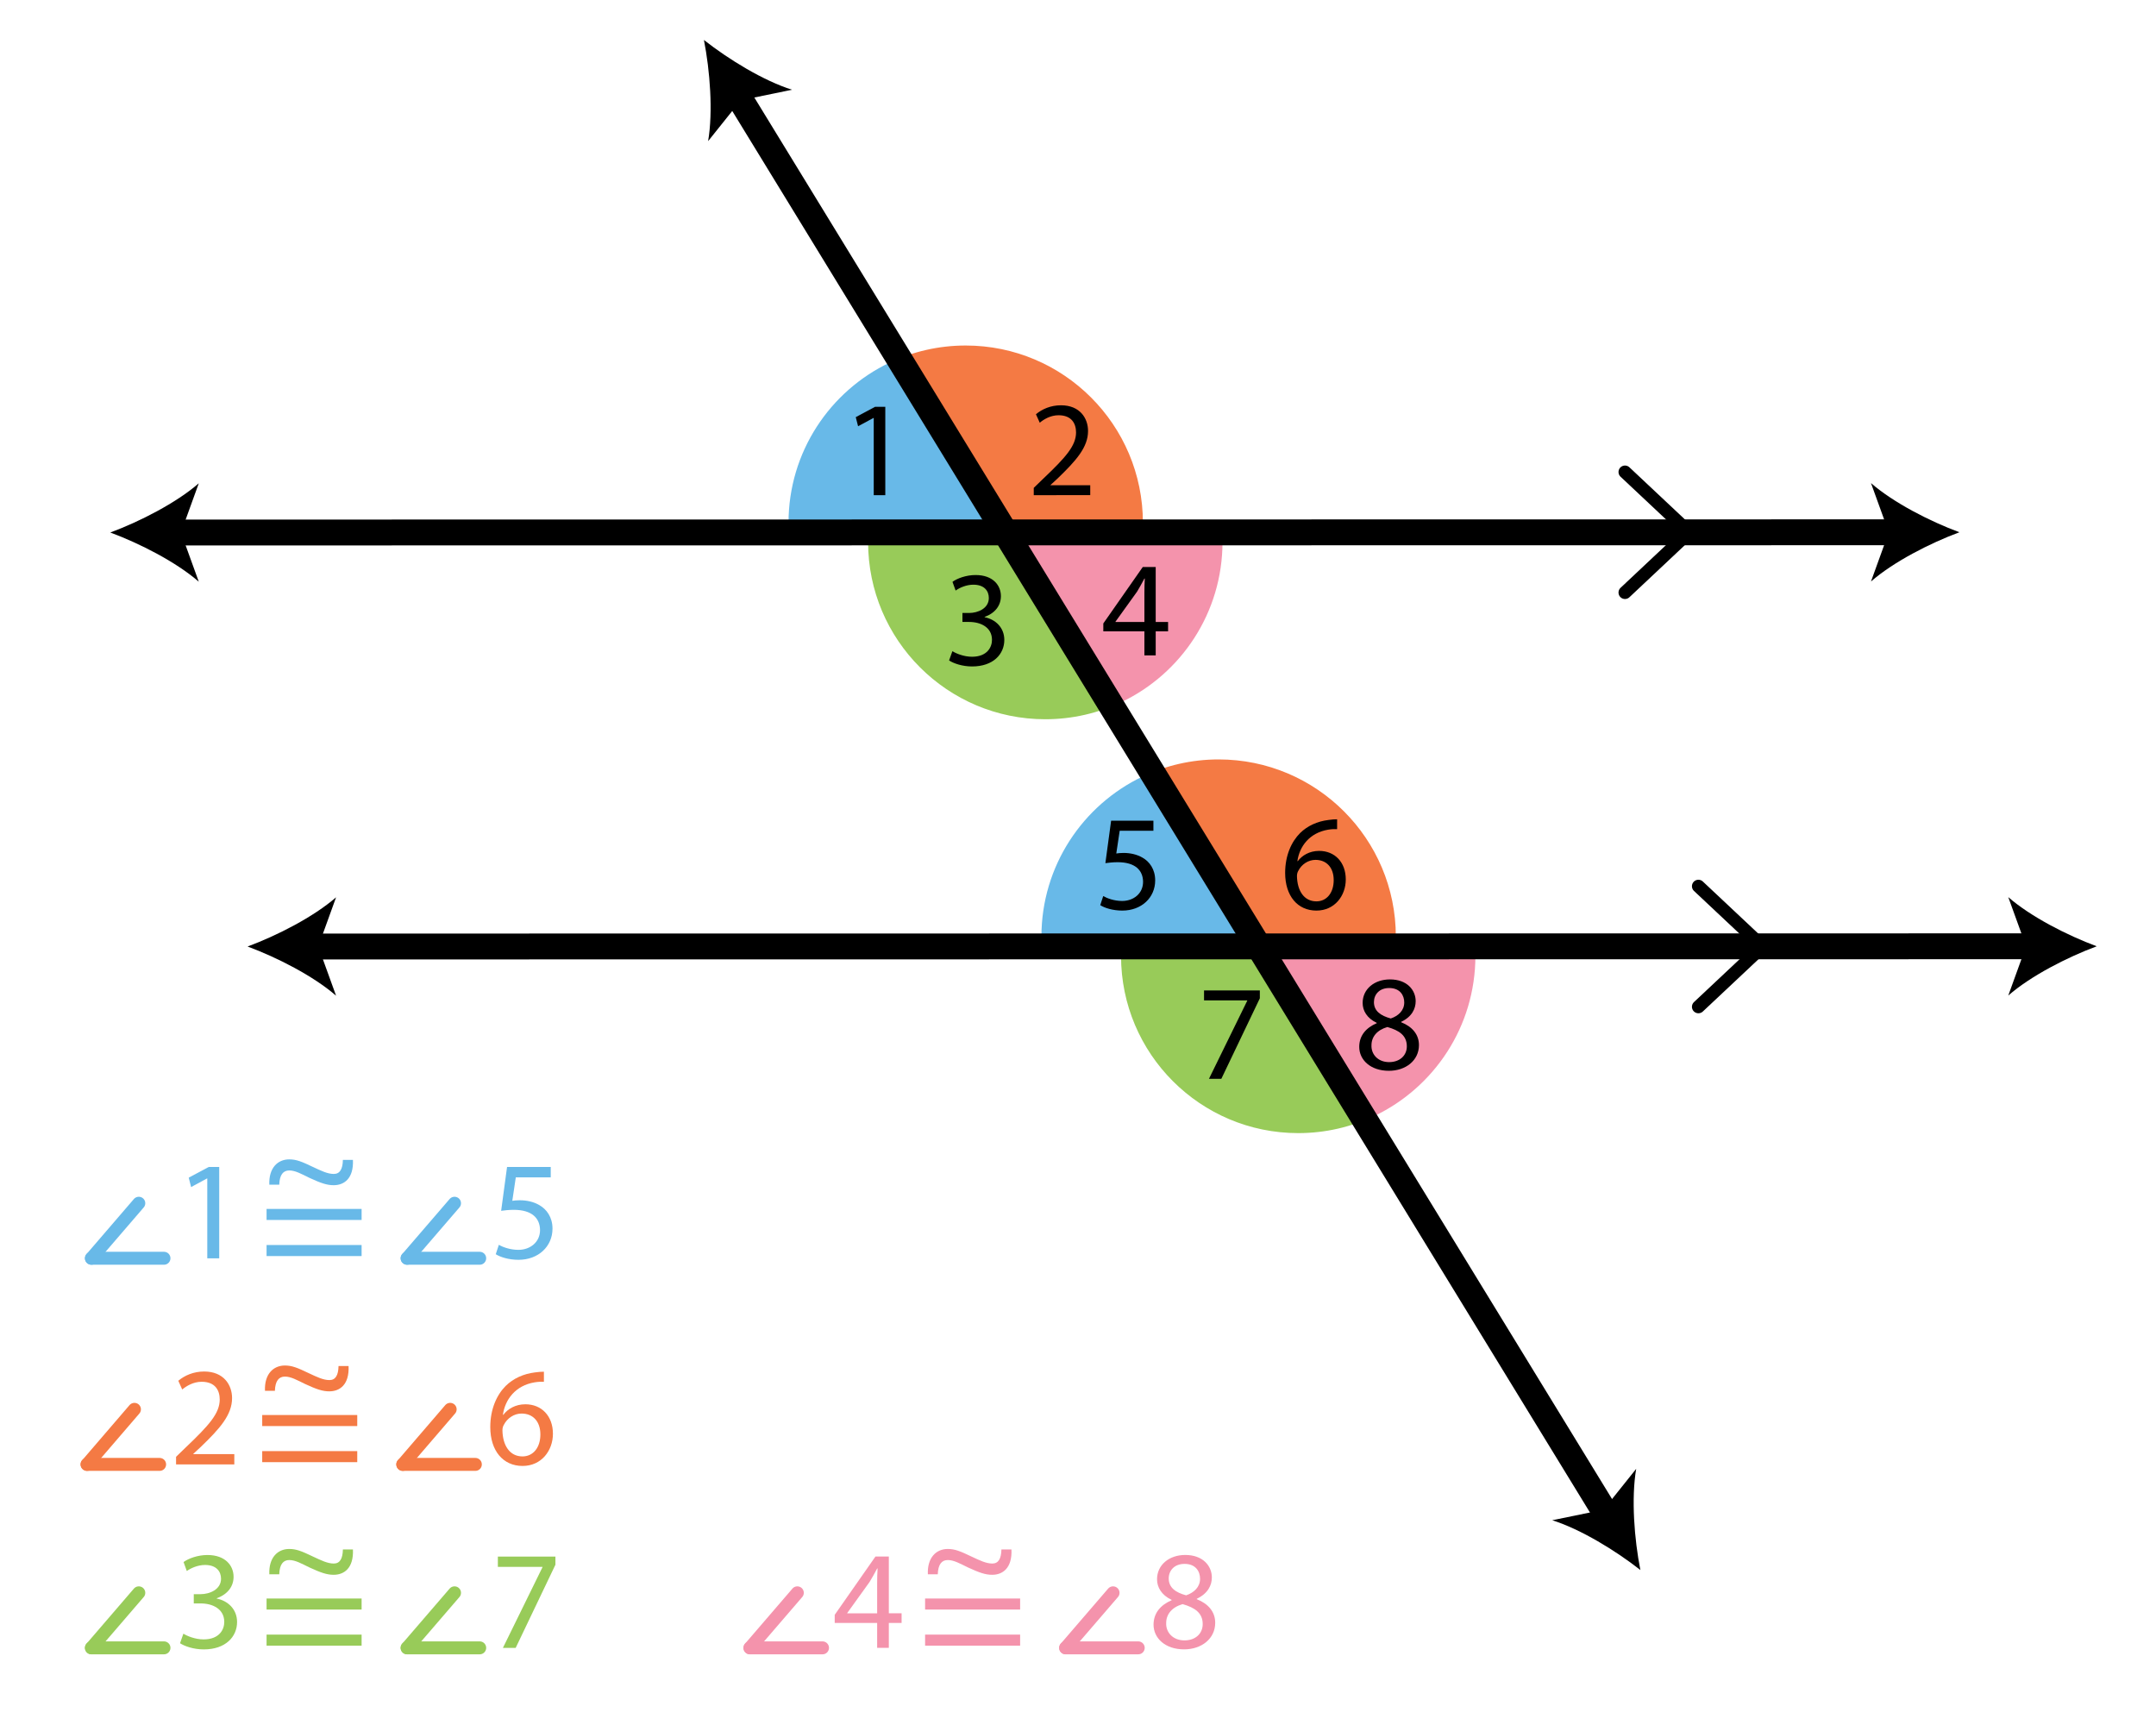 <?xml version="1.0" encoding="UTF-8"?>
<!-- Generator: Adobe Illustrator 26.1.0, SVG Export Plug-In . SVG Version: 6.00 Build 0)  -->
<svg xmlns="http://www.w3.org/2000/svg" xmlns:xlink="http://www.w3.org/1999/xlink" version="1.1" id="Layer_1" x="0px" y="0px" viewBox="0 0 500 400" style="enable-background:new 0 0 500 400;" xml:space="preserve">
<style type="text/css">
	.st0{fill:#68B9E8;}
	.st1{fill:#F47A44;}
	.st2{fill:#F493AC;}
	.st3{fill:#98CB59;}
	.st4{fill:none;stroke:#000000;stroke-width:6;stroke-linecap:square;stroke-miterlimit:10;}
	.st5{fill:#68B9E8;stroke:#68B9E8;stroke-width:3;stroke-linecap:round;stroke-miterlimit:10;}
	.st6{fill:#F47A44;stroke:#68B9E8;stroke-width:3;stroke-linecap:round;stroke-miterlimit:10;}
	.st7{fill:#F47A44;stroke:#F47A44;stroke-width:3;stroke-linecap:round;stroke-miterlimit:10;}
	.st8{fill:#F47A44;stroke:#98CB59;stroke-width:3;stroke-linecap:round;stroke-miterlimit:10;}
	.st9{fill:#F47A44;stroke:#F493AC;stroke-width:3;stroke-linecap:round;stroke-miterlimit:10;}
	.st10{fill:none;stroke:#000000;stroke-width:3;stroke-linecap:round;stroke-miterlimit:10;}
</style>
<path class="st0" d="M290.37,217.19h-48.85c0-16.38,9.59-30.53,23.46-37.13"></path>
<path class="st1" d="M293.53,217.19h30.18c0-22.7-18.4-41.09-41.09-41.09c-6.31,0-12.29,1.42-17.64,3.97"></path>
<path class="st2" d="M293.31,221.66h48.85c0,16.38-9.59,30.53-23.46,37.13"></path>
<path class="st3" d="M290.16,221.66h-30.18c0,22.7,18.4,41.09,41.09,41.09c6.31,0,12.29-1.42,17.64-3.97"></path>
<g>
	<path d="M267.49,192.64h-7.82l-0.79,5.27c0.47-0.06,0.92-0.13,1.67-0.13c1.58,0,3.15,0.35,4.42,1.1c1.61,0.91,2.93,2.68,2.93,5.27   c0,4.01-3.19,7-7.63,7c-2.24,0-4.13-0.63-5.11-1.26l0.69-2.11c0.85,0.5,2.52,1.14,4.38,1.14c2.62,0,4.86-1.7,4.86-4.45   c-0.03-2.65-1.8-4.54-5.9-4.54c-1.17,0-2.08,0.13-2.84,0.22l1.33-9.84h9.81V192.64z"></path>
</g>
<g>
	<path d="M315.22,242.75c0-2.59,1.55-4.42,4.07-5.49l-0.03-0.09c-2.27-1.07-3.25-2.84-3.25-4.6c0-3.25,2.74-5.46,6.34-5.46   c3.97,0,5.96,2.49,5.96,5.05c0,1.73-0.85,3.6-3.37,4.79v0.09c2.55,1.01,4.13,2.81,4.13,5.3c0,3.56-3.06,5.96-6.97,5.96   C317.81,248.3,315.22,245.75,315.22,242.75z M326.26,242.63c0-2.49-1.73-3.69-4.51-4.48c-2.4,0.69-3.69,2.27-3.69,4.23   c-0.09,2.08,1.48,3.91,4.1,3.91C324.65,246.28,326.26,244.74,326.26,242.63z M318.63,232.38c0,2.05,1.55,3.15,3.91,3.79   c1.77-0.6,3.12-1.86,3.12-3.72c0-1.64-0.98-3.34-3.47-3.34C319.89,229.09,318.63,230.61,318.63,232.38z"></path>
</g>
<g>
	<path d="M310.09,192.26c-0.57-0.03-1.29,0-2.08,0.13c-4.35,0.73-6.66,3.91-7.13,7.29h0.09c0.98-1.29,2.68-2.37,4.95-2.37   c3.63,0,6.18,2.62,6.18,6.62c0,3.75-2.55,7.22-6.81,7.22c-4.38,0-7.25-3.41-7.25-8.74c0-4.04,1.45-7.22,3.47-9.24   c1.7-1.67,3.97-2.71,6.56-3.03c0.82-0.13,1.51-0.16,2.02-0.16V192.26z M309.3,204.09c0-2.93-1.67-4.7-4.23-4.7   c-1.67,0-3.22,1.04-3.97,2.52c-0.19,0.32-0.32,0.73-0.32,1.23c0.06,3.37,1.61,5.87,4.51,5.87   C307.69,209.01,309.3,207.02,309.3,204.09z"></path>
</g>
<g>
	<path d="M292.17,229.66v1.83l-8.93,18.67h-2.87l8.89-18.13v-0.06h-10.03v-2.3H292.17z"></path>
</g>
<path class="st0" d="M231.72,121.21h-48.85c0-16.38,9.59-30.53,23.46-37.13"></path>
<path class="st1" d="M234.87,121.21h30.18c0-22.7-18.4-41.09-41.09-41.09c-6.31,0-12.29,1.42-17.64,3.97"></path>
<path class="st2" d="M234.66,125.69h48.85c0,16.38-9.59,30.53-23.46,37.13"></path>
<path class="st3" d="M231.5,125.69h-30.18c0,22.7,18.4,41.09,41.09,41.09c6.31,0,12.29-1.42,17.64-3.97"></path>
<g>
	<line x1="163.25" y1="9.27" x2="380.42" y2="364.06"></line>
	<g>
		<line class="st4" x1="170.82" y1="21.63" x2="372.85" y2="351.71"></line>
		<g>
			<path d="M163.25,9.27c1.4,7.13,2.14,16.6,0.97,23.46l7.58-9.48l11.89-2.44C177.06,18.73,168.97,13.77,163.25,9.27z"></path>
		</g>
		<g>
			<path d="M380.42,364.06c-5.72-4.49-13.81-9.45-20.44-11.54l11.89-2.44l7.58-9.48C378.28,347.46,379.01,356.93,380.42,364.06z"></path>
		</g>
	</g>
</g>
<g>
	<line x1="57.42" y1="219.48" x2="486.25" y2="219.43"></line>
	<g>
		<line class="st4" x1="71.91" y1="219.48" x2="471.77" y2="219.43"></line>
		<g>
			<path d="M57.42,219.48c6.82,2.53,15.27,6.84,20.52,11.41l-4.13-11.41l4.13-11.41C72.69,212.64,64.24,216.95,57.42,219.48z"></path>
		</g>
		<g>
			<path d="M486.25,219.43c-6.82,2.53-15.27,6.85-20.51,11.42l4.13-11.41l-4.13-11.41C470.98,212.59,479.43,216.9,486.25,219.43z"></path>
		</g>
	</g>
</g>
<g>
	<line x1="25.58" y1="123.48" x2="454.41" y2="123.42"></line>
	<g>
		<line class="st4" x1="40.07" y1="123.48" x2="439.93" y2="123.43"></line>
		<g>
			<path d="M25.58,123.48c6.82,2.53,15.27,6.84,20.52,11.41l-4.13-11.41l4.13-11.41C40.85,116.63,32.4,120.95,25.58,123.48z"></path>
		</g>
		<g>
			<path d="M454.41,123.42c-6.82,2.53-15.27,6.85-20.51,11.42l4.13-11.41l-4.13-11.41C439.14,116.58,447.59,120.9,454.41,123.42z"></path>
		</g>
	</g>
</g>
<g>
	<path d="M202.62,96.92h-0.06L199,98.84l-0.54-2.11l4.48-2.4h2.37v20.5h-2.68V96.92z"></path>
</g>
<g>
	<path d="M265.4,151.98v-5.58h-9.53v-1.83l9.15-13.09h3v12.74h2.87v2.18h-2.87v5.58H265.4z M265.4,144.22v-6.84   c0-1.07,0.03-2.14,0.09-3.22h-0.09c-0.63,1.2-1.14,2.08-1.7,3.03l-5.01,6.97v0.06H265.4z"></path>
</g>
<g>
	<path d="M239.74,114.83v-1.7l2.18-2.11c5.24-4.98,7.6-7.63,7.63-10.72c0-2.08-1.01-4.01-4.07-4.01c-1.86,0-3.41,0.95-4.35,1.73   l-0.88-1.96c1.42-1.2,3.44-2.08,5.8-2.08c4.42,0,6.28,3.03,6.28,5.96c0,3.78-2.74,6.84-7.06,11.01l-1.64,1.51v0.06h9.21v2.3H239.74   z"></path>
</g>
<g>
	<path d="M220.87,151c0.79,0.5,2.62,1.29,4.54,1.29c3.56,0,4.67-2.27,4.64-3.97c-0.03-2.87-2.62-4.1-5.3-4.1h-1.55v-2.08h1.55   c2.02,0,4.57-1.04,4.57-3.47c0-1.64-1.04-3.09-3.6-3.09c-1.64,0-3.22,0.73-4.1,1.36l-0.73-2.02c1.07-0.79,3.15-1.58,5.36-1.58   c4.04,0,5.87,2.4,5.87,4.89c0,2.11-1.26,3.91-3.78,4.83v0.06c2.52,0.5,4.57,2.4,4.57,5.27c0,3.28-2.55,6.15-7.48,6.15   c-2.3,0-4.32-0.73-5.33-1.39L220.87,151z"></path>
</g>
<g>
	<g>
		<line class="st5" x1="32.19" y1="279.01" x2="21.21" y2="291.77"></line>
		<line class="st5" x1="38.03" y1="291.77" x2="21.19" y2="291.77"></line>
	</g>
	<g>
		<path class="st0" d="M48.07,273.27H48l-3.68,1.99l-0.55-2.18l4.63-2.48h2.44v21.18h-2.77V273.27z"></path>
	</g>
</g>
<g>
	<path class="st0" d="M62.46,274.71c-0.16-3.88,1.94-5.87,4.62-5.87c1.63,0,2.87,0.5,5.48,1.75c1.98,0.93,3.42,1.63,4.86,1.63   c1.4,0,2.06-1.13,2.1-3.26h2.33c0.19,4.35-2.06,5.87-4.47,5.87c-1.55,0-2.95-0.47-5.63-1.71c-1.83-0.89-3.26-1.71-4.66-1.71   c-1.4,0-2.25,0.97-2.33,3.3H62.46z"></path>
</g>
<g>
	<path class="st0" d="M61.82,282.89v-2.56h22.04v2.56H61.82z M61.82,291.26v-2.56h22.04v2.56H61.82z"></path>
</g>
<g>
	<g>
		<line class="st6" x1="105.41" y1="279.01" x2="94.42" y2="291.77"></line>
		<line class="st6" x1="111.25" y1="291.77" x2="94.41" y2="291.77"></line>
	</g>
	<g>
		<path class="st0" d="M127.7,273.01h-8.08l-0.81,5.44c0.49-0.07,0.94-0.13,1.73-0.13c1.63,0,3.26,0.36,4.56,1.14    c1.66,0.95,3.03,2.77,3.03,5.44c0,4.14-3.29,7.23-7.88,7.23c-2.31,0-4.27-0.65-5.28-1.3l0.72-2.18c0.88,0.52,2.61,1.17,4.53,1.17    c2.7,0,5.02-1.76,5.02-4.59c-0.03-2.74-1.86-4.69-6.09-4.69c-1.21,0-2.15,0.13-2.93,0.23l1.37-10.17h10.13V273.01z"></path>
	</g>
</g>
<g>
	<g>
		<line class="st7" x1="31.18" y1="326.8" x2="20.2" y2="339.57"></line>
		<line class="st7" x1="37.02" y1="339.57" x2="20.18" y2="339.57"></line>
	</g>
	<g>
		<path class="st1" d="M40.83,339.57v-1.76l2.25-2.18c5.41-5.15,7.85-7.88,7.88-11.08c0-2.15-1.04-4.14-4.2-4.14    c-1.92,0-3.52,0.98-4.5,1.79l-0.91-2.02c1.47-1.24,3.55-2.15,5.99-2.15c4.56,0,6.48,3.13,6.48,6.16c0,3.91-2.83,7.07-7.3,11.37    l-1.69,1.56v0.07h9.51v2.38H40.83z"></path>
	</g>
</g>
<g>
	<path class="st1" d="M61.45,322.51c-0.16-3.88,1.94-5.87,4.62-5.87c1.63,0,2.87,0.5,5.48,1.75c1.98,0.93,3.42,1.63,4.86,1.63   c1.4,0,2.06-1.13,2.1-3.26h2.33c0.19,4.35-2.06,5.87-4.47,5.87c-1.55,0-2.95-0.47-5.63-1.71c-1.83-0.89-3.26-1.71-4.66-1.71   c-1.4,0-2.25,0.97-2.33,3.3H61.45z"></path>
</g>
<g>
	<path class="st1" d="M60.81,330.68v-2.56h22.04v2.56H60.81z M60.81,339.05v-2.56h22.04v2.56H60.81z"></path>
</g>
<g>
	<g>
		<line class="st7" x1="104.4" y1="326.8" x2="93.42" y2="339.57"></line>
		<line class="st7" x1="110.24" y1="339.57" x2="93.4" y2="339.57"></line>
	</g>
	<g>
		<path class="st1" d="M126.14,320.41c-0.59-0.03-1.34,0-2.15,0.13c-4.5,0.75-6.87,4.04-7.36,7.53h0.1    c1.01-1.34,2.77-2.44,5.11-2.44c3.75,0,6.39,2.7,6.39,6.84c0,3.88-2.64,7.46-7.04,7.46c-4.53,0-7.49-3.52-7.49-9.02    c0-4.17,1.5-7.46,3.58-9.54c1.76-1.73,4.1-2.8,6.78-3.13c0.85-0.13,1.56-0.16,2.08-0.16V320.41z M125.32,332.63    c0-3.03-1.73-4.85-4.37-4.85c-1.73,0-3.32,1.08-4.1,2.61c-0.2,0.33-0.33,0.75-0.33,1.27c0.06,3.49,1.66,6.06,4.66,6.06    C123.66,337.71,125.32,335.66,125.32,332.63z"></path>
	</g>
</g>
<g>
	<g>
		<line class="st8" x1="32.19" y1="369.35" x2="21.21" y2="382.11"></line>
		<line class="st8" x1="38.03" y1="382.11" x2="21.19" y2="382.11"></line>
	</g>
	<g>
		<path class="st3" d="M42.53,378.82c0.81,0.52,2.7,1.33,4.69,1.33c3.68,0,4.82-2.34,4.79-4.1c-0.03-2.96-2.7-4.24-5.47-4.24h-1.6    v-2.15h1.6c2.08,0,4.72-1.08,4.72-3.58c0-1.69-1.08-3.19-3.71-3.19c-1.69,0-3.32,0.75-4.23,1.4l-0.75-2.08    c1.11-0.81,3.26-1.63,5.54-1.63c4.17,0,6.06,2.48,6.06,5.05c0,2.18-1.3,4.04-3.91,4.98v0.07c2.61,0.52,4.72,2.48,4.72,5.44    c0,3.39-2.64,6.35-7.72,6.35c-2.38,0-4.46-0.75-5.51-1.43L42.53,378.82z"></path>
	</g>
</g>
<g>
	<path class="st3" d="M62.46,365.05c-0.16-3.88,1.94-5.87,4.62-5.87c1.63,0,2.87,0.5,5.48,1.75c1.98,0.93,3.42,1.63,4.86,1.63   c1.4,0,2.06-1.13,2.1-3.26h2.33c0.19,4.35-2.06,5.87-4.47,5.87c-1.55,0-2.95-0.47-5.63-1.71c-1.83-0.89-3.26-1.71-4.66-1.71   c-1.4,0-2.25,0.97-2.33,3.3H62.46z"></path>
</g>
<g>
	<path class="st3" d="M61.82,373.23v-2.56h22.04v2.56H61.82z M61.82,381.6v-2.56h22.04v2.56H61.82z"></path>
</g>
<g>
	<g>
		<line class="st8" x1="105.41" y1="369.35" x2="94.42" y2="382.11"></line>
		<line class="st8" x1="111.25" y1="382.11" x2="94.41" y2="382.11"></line>
	</g>
	<g>
		<path class="st3" d="M128.81,360.94v1.89l-9.22,19.29h-2.96l9.19-18.73v-0.06h-10.36v-2.38H128.81z"></path>
	</g>
</g>
<g>
	<g>
		<line class="st9" x1="184.91" y1="369.35" x2="173.93" y2="382.11"></line>
		<line class="st9" x1="190.75" y1="382.11" x2="173.91" y2="382.11"></line>
	</g>
	<g>
		<path class="st2" d="M203.42,382.11v-5.77h-9.84v-1.89l9.45-13.52h3.1v13.16h2.96v2.25h-2.96v5.77H203.42z M203.42,374.1v-7.07    c0-1.11,0.03-2.22,0.1-3.32h-0.1c-0.65,1.24-1.17,2.15-1.76,3.13l-5.18,7.2v0.07H203.42z"></path>
	</g>
</g>
<g>
	<path class="st2" d="M215.18,365.05c-0.16-3.88,1.94-5.87,4.62-5.87c1.63,0,2.87,0.5,5.48,1.75c1.98,0.93,3.42,1.63,4.86,1.63   c1.4,0,2.06-1.13,2.1-3.26h2.33c0.19,4.35-2.06,5.87-4.47,5.87c-1.55,0-2.95-0.47-5.63-1.71c-1.83-0.89-3.26-1.71-4.66-1.71   c-1.4,0-2.25,0.97-2.33,3.3H215.18z"></path>
</g>
<g>
	<path class="st2" d="M214.54,373.23v-2.56h22.04v2.56H214.54z M214.54,381.6v-2.56h22.04v2.56H214.54z"></path>
</g>
<g>
	<g>
		<line class="st9" x1="258.13" y1="369.35" x2="247.14" y2="382.11"></line>
		<line class="st9" x1="263.97" y1="382.11" x2="247.13" y2="382.11"></line>
	</g>
	<g>
		<path class="st2" d="M267.52,376.74c0-2.67,1.6-4.56,4.2-5.67l-0.03-0.1c-2.35-1.11-3.36-2.93-3.36-4.76    c0-3.36,2.83-5.64,6.55-5.64c4.11,0,6.16,2.57,6.16,5.21c0,1.79-0.88,3.71-3.49,4.95v0.1c2.64,1.04,4.27,2.9,4.27,5.47    c0,3.68-3.16,6.16-7.2,6.16C270.19,382.47,267.52,379.83,267.52,376.74z M278.92,376.6c0-2.57-1.79-3.81-4.66-4.63    c-2.48,0.72-3.81,2.35-3.81,4.37c-0.1,2.15,1.53,4.04,4.24,4.04C277.26,380.38,278.92,378.79,278.92,376.6z M271.04,366.02    c0,2.12,1.6,3.26,4.04,3.91c1.83-0.62,3.23-1.92,3.23-3.84c0-1.69-1.01-3.45-3.58-3.45C272.34,362.63,271.04,364.19,271.04,366.02    z"></path>
	</g>
</g>
<g>
	<line class="st10" x1="376.85" y1="109.45" x2="391.51" y2="123.22"></line>
	<line class="st10" x1="376.85" y1="137.4" x2="391.51" y2="123.62"></line>
</g>
<g>
	<line class="st10" x1="393.88" y1="205.5" x2="408.55" y2="219.28"></line>
	<line class="st10" x1="393.88" y1="233.46" x2="408.55" y2="219.68"></line>
</g>
<g>
</g>
<g>
</g>
<g>
</g>
<g>
</g>
<g>
</g>
<g>
</g>
<g>
</g>
</svg>
